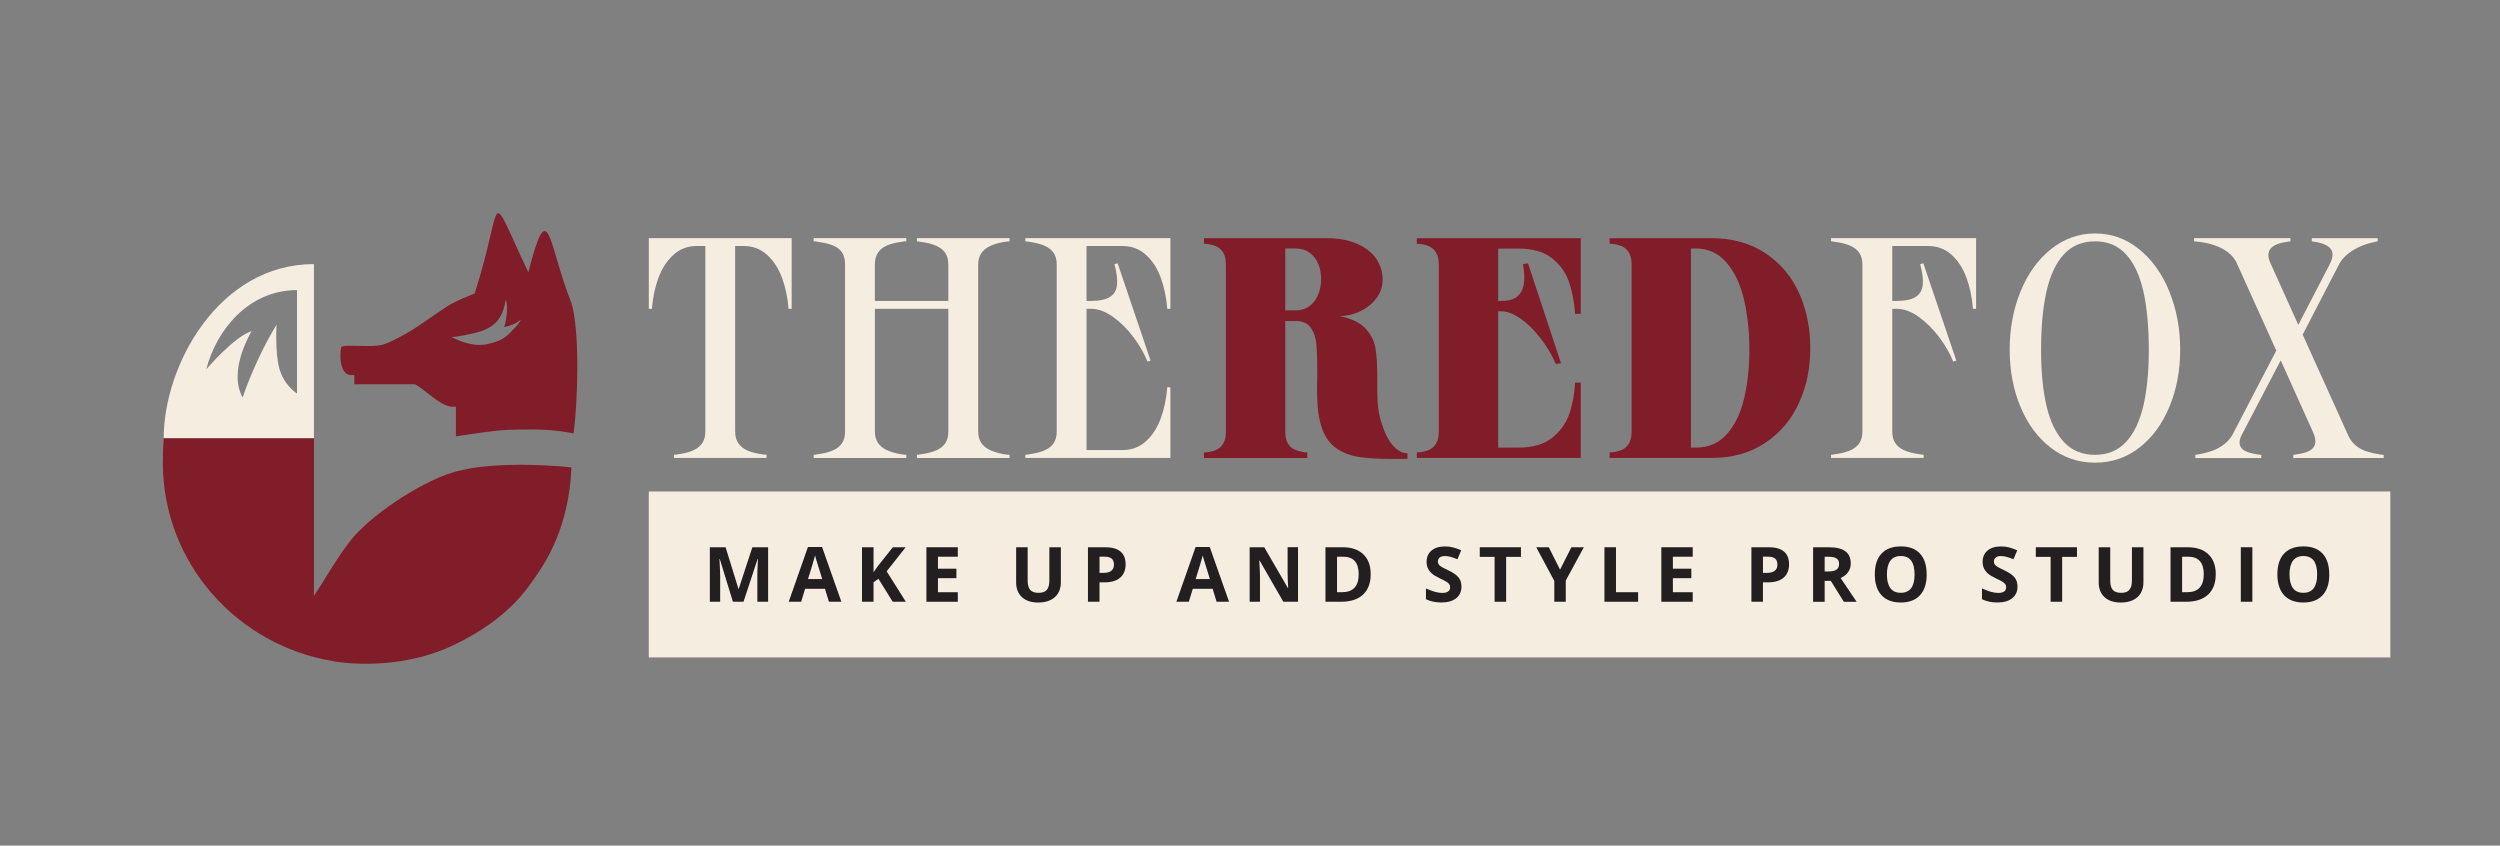 <svg viewBox="0 0 989.24 334.6" xmlns="http://www.w3.org/2000/svg" data-name="Logo 01: 600 x 600 px" id="Logo_01:_600_x_600_px">
  <rect x="0" y="0" width="989.24" height="334.6" fill="#808080" stroke="none"/>
  <defs>
    <style>
      .cls-1 {
        fill: #231f20;
      }

      .cls-1, .cls-2, .cls-3 {
        stroke-width: 0px;
      }

      .cls-2 {
        fill: #811c29;
      }

      .cls-3 {
        fill: #f5ede0;
      }
    </style>
  </defs>
  <g>
    <path d="M313.26,122.19h-1.24c-.33-4.39-1.18-8.45-2.55-12.18-1.37-3.73-3.33-6.77-5.9-9.13-2.57-2.36-5.68-3.54-9.32-3.54h-3.35v73.43c0,1.82.41,3.36,1.24,4.6.83,1.24,2.05,2.22,3.67,2.92,1.62.7,3.67,1.22,6.15,1.55l1.37.12v1.24h-36.65v-1.24l1.24-.12c2.48-.33,4.56-.85,6.21-1.55,1.66-.7,2.9-1.68,3.73-2.92.83-1.24,1.24-2.77,1.24-4.6v-73.43h-3.36c-3.65,0-6.75,1.18-9.32,3.54-2.57,2.36-4.53,5.41-5.9,9.13-1.37,3.73-2.22,7.79-2.55,12.18h-1.24v-27.96h56.53v27.96Z" class="cls-3"></path>
    <path d="M399.49,95.48l-2.24.25c-2.24.41-4.1.97-5.59,1.68-1.49.71-2.63,1.66-3.42,2.86-.79,1.2-1.18,2.67-1.18,4.41v66.1c0,1.74.39,3.21,1.18,4.41.79,1.2,1.93,2.16,3.42,2.86,1.49.7,3.35,1.26,5.59,1.68l2.24.25v1.24h-36.65v-1.24l1.74-.25c2.4-.33,4.39-.85,5.96-1.55,1.57-.7,2.75-1.66,3.54-2.86.79-1.2,1.18-2.71,1.18-4.54v-48.58h-29.07v48.58c0,1.74.39,3.21,1.18,4.41.79,1.2,1.93,2.16,3.42,2.86,1.49.7,3.35,1.26,5.59,1.68l2.24.25v1.24h-36.65v-1.24l1.74-.25c2.4-.33,4.39-.85,5.96-1.55,1.57-.7,2.75-1.66,3.54-2.86.79-1.2,1.18-2.71,1.18-4.54v-66.1c0-1.9-.37-3.46-1.12-4.66-.75-1.2-1.88-2.13-3.42-2.8-1.53-.66-3.54-1.16-6.03-1.49-.33-.08-.64-.14-.93-.19-.29-.04-.6-.06-.93-.06v-1.24h36.65v1.24c-.42,0-.81.02-1.18.06-.37.04-.73.1-1.06.19-2.24.33-4.1.83-5.59,1.49-1.49.66-2.63,1.62-3.42,2.86-.79,1.24-1.18,2.78-1.18,4.6v14.41h29.07v-14.41c0-1.82-.39-3.33-1.18-4.54-.79-1.2-1.97-2.15-3.54-2.86-1.57-.7-3.56-1.22-5.96-1.55l-1.74-.25v-1.24h36.65v1.24Z" class="cls-3"></path>
    <path d="M429.93,97.34v21.74h1.74c3.31,0,5.8-.52,7.46-1.55,1.66-1.03,2.61-2.59,2.86-4.66.25-2.07-.08-4.85-.99-8.32l1.24-.37,13.05,38.52-1.24.37c-1.24-3.15-3.09-6.36-5.53-9.63-2.44-3.27-5.16-5.96-8.14-8.08-2.98-2.11-5.88-3.17-8.7-3.17h-1.74v55.91h14.17c3.64,0,6.75-1.16,9.32-3.48,2.57-2.32,4.53-5.36,5.9-9.13,1.37-3.77,2.21-7.85,2.55-12.24h1.24v27.96h-57.4v-1.24l1.74-.25c2.4-.33,4.39-.85,5.96-1.55,1.57-.7,2.75-1.66,3.54-2.86.79-1.2,1.18-2.71,1.18-4.54v-66.1c0-1.82-.39-3.33-1.18-4.54-.79-1.2-1.97-2.15-3.54-2.86-1.57-.7-3.56-1.22-5.96-1.55l-1.74-.25v-1.24h57.4v27.96h-1.24c-.33-4.39-1.18-8.47-2.55-12.24-1.37-3.77-3.33-6.81-5.9-9.13-2.57-2.32-5.68-3.48-9.32-3.48h-14.17Z" class="cls-3"></path>
    <path d="M546.48,166.8c1.24,4.14,2.77,7.27,4.6,9.38,1.82,2.11,3.77,3.17,5.84,3.17v2.24h-6.34c-5.14,0-9.38-.25-12.74-.75-3.36-.5-6.3-1.59-8.82-3.29-2.53-1.7-4.45-4.24-5.78-7.64-.99-2.82-1.62-5.88-1.86-9.19-.25-3.31-.29-7.5-.12-12.55,0-4.8-.1-8.59-.31-11.37-.21-2.77-.93-5.09-2.18-6.96-1.24-1.86-3.23-2.8-5.96-2.8h-4.22v43.74c0,1.99.33,3.54.99,4.66.66,1.12,1.55,1.93,2.67,2.42,1.12.5,2.38.87,3.79,1.12h1.24v2.24h-40.88v-2.24h.99c1.49-.17,2.8-.5,3.91-.99,1.12-.5,2.03-1.32,2.73-2.48.7-1.16,1.06-2.73,1.06-4.72v-66.1c0-1.99-.35-3.56-1.06-4.72-.71-1.16-1.62-1.99-2.73-2.48s-2.42-.83-3.91-.99h-.99v-2.24h48.71c4.64,0,8.64.75,11.99,2.24,3.36,1.49,5.86,3.48,7.52,5.96,1.66,2.48,2.48,5.22,2.48,8.2,0,2.65-.79,5.05-2.36,7.21-1.57,2.15-3.65,3.87-6.21,5.16-2.57,1.29-5.34,1.97-8.32,2.05,4.64.99,8.01,2.63,10.13,4.91,2.11,2.28,3.42,4.85,3.91,7.7.5,2.86.75,6.77.75,11.74-.08,3.65-.04,6.83.12,9.57.17,2.73.62,5.34,1.37,7.83ZM512.8,122.81c2.07,0,3.87-.58,5.41-1.74,1.53-1.16,2.67-2.69,3.42-4.6.75-1.9,1.12-3.93,1.12-6.09s-.37-4.14-1.12-5.96c-.75-1.82-1.89-3.29-3.42-4.41-1.53-1.12-3.38-1.68-5.53-1.68h-4.1v24.48h4.22Z" class="cls-2"></path>
    <path d="M592.82,98.34v20.75h1.24c2.73,0,4.8-.56,6.21-1.68,1.41-1.12,2.3-2.73,2.67-4.85.37-2.11.27-4.78-.31-8.01l1.99-.37,13.05,39.51-1.99.37c-1.66-3.73-3.75-7.21-6.27-10.44-2.53-3.23-5.16-5.78-7.89-7.64-2.73-1.86-5.22-2.8-7.46-2.8h-1.24v53.93h8.08c5.55,0,9.94-1.26,13.17-3.79,3.23-2.53,5.51-5.65,6.83-9.38,1.32-3.73,2.11-7.91,2.36-12.55h2.24v29.82h-64.86v-2.24h.99c1.49-.17,2.8-.5,3.91-.99,1.12-.5,2.03-1.32,2.73-2.48.7-1.16,1.06-2.73,1.06-4.72v-66.1c0-1.99-.35-3.56-1.06-4.72-.71-1.16-1.62-1.99-2.73-2.48s-2.42-.83-3.91-.99h-.99v-2.24h64.86v29.95h-2.24c-.33-4.72-1.14-8.95-2.42-12.67-1.29-3.73-3.54-6.85-6.77-9.38-3.23-2.53-7.62-3.79-13.17-3.79h-8.08Z" class="cls-2"></path>
    <path d="M677.06,94.23c8.37,0,15.53,1.99,21.5,5.96,5.96,3.98,10.42,9.26,13.36,15.84,2.94,6.59,4.41,13.85,4.41,21.81s-1.49,14.97-4.47,21.56c-2.98,6.59-7.44,11.87-13.36,15.84-5.92,3.98-12.98,5.96-21.19,5.96h-40.38v-2.24h.99c1.49-.17,2.8-.5,3.91-.99,1.12-.5,2.03-1.32,2.73-2.48.7-1.16,1.06-2.73,1.06-4.72v-66.1c0-1.99-.35-3.56-1.06-4.72-.71-1.16-1.62-1.99-2.73-2.48s-2.42-.83-3.91-.99h-.99v-2.24h40.13ZM671.1,177.11c4.97,0,9.03-1.76,12.18-5.28,3.15-3.52,5.42-8.2,6.83-14.04,1.41-5.84,2.11-12.32,2.11-19.45s-.73-13.96-2.18-20c-1.45-6.05-3.77-10.89-6.96-14.54-3.19-3.64-7.19-5.47-11.99-5.47h-1.99v78.78h1.99Z" class="cls-2"></path>
    <path d="M781.93,122.19h-1.24c-.33-4.39-1.18-8.47-2.55-12.24-1.37-3.77-3.34-6.81-5.9-9.13-2.57-2.32-5.67-3.48-9.32-3.48h-14.16v21.74h1.74c3.31,0,5.8-.52,7.45-1.55,1.66-1.03,2.61-2.59,2.86-4.66.25-2.07-.08-4.85-.99-8.32l1.24-.37,13.05,38.52-1.24.37c-1.24-3.15-3.09-6.36-5.53-9.63-2.44-3.27-5.16-5.96-8.14-8.08-2.98-2.11-5.88-3.17-8.7-3.17h-1.74v48.58c0,1.82.39,3.34,1.18,4.54.79,1.2,1.97,2.15,3.54,2.86,1.57.7,3.56,1.22,5.96,1.55l1.74.25v1.24h-36.65v-1.24l1.74-.25c2.4-.33,4.39-.85,5.96-1.55,1.57-.7,2.75-1.66,3.54-2.86.79-1.2,1.18-2.71,1.18-4.54v-66.1c0-1.82-.39-3.33-1.18-4.54-.79-1.2-1.97-2.15-3.54-2.86-1.57-.7-3.56-1.22-5.96-1.55l-1.74-.25v-1.24h57.4v27.96Z" class="cls-3"></path>
    <path d="M829.02,183.08c-6.54,0-12.38-1.97-17.52-5.9-5.14-3.93-9.13-9.32-11.99-16.15-2.86-6.83-4.29-14.39-4.29-22.68s1.43-15.95,4.29-22.99c2.86-7.04,6.87-12.63,12.05-16.77,5.18-4.14,11-6.21,17.46-6.21s12.26,2.07,17.39,6.21c5.14,4.14,9.13,9.73,11.99,16.77,2.86,7.04,4.29,14.7,4.29,22.99s-1.43,15.84-4.29,22.68c-2.86,6.83-6.83,12.22-11.93,16.15-5.09,3.93-10.91,5.9-17.46,5.9ZM829.02,179.97c4.97,0,9.03-1.68,12.18-5.03,3.15-3.35,5.45-8.12,6.9-14.29,1.45-6.17,2.18-13.61,2.18-22.3s-.73-16.84-2.18-23.17c-1.45-6.34-3.75-11.2-6.9-14.6-3.15-3.4-7.21-5.09-12.18-5.09s-9.15,1.7-12.3,5.09c-3.15,3.4-5.45,8.26-6.9,14.6-1.45,6.34-2.17,14.06-2.17,23.17s.72,16.24,2.17,22.37c1.45,6.13,3.75,10.87,6.9,14.23,3.15,3.36,7.25,5.03,12.3,5.03Z" class="cls-3"></path>
    <path d="M868.66,179.97l1.62-.25c1.9-.33,3.68-.81,5.34-1.43,1.66-.62,3.15-1.45,4.47-2.49,1.32-1.03,2.4-2.26,3.23-3.66l17.4-33.42-15.9-35.16c-.83-1.49-1.93-2.75-3.29-3.79-1.37-1.03-2.96-1.88-4.78-2.55-1.82-.66-3.89-1.16-6.21-1.49l-2.36-.25v-1.24h38.15v1.24c-.42.08-.81.15-1.18.19-.37.04-.77.1-1.18.19-1.99.33-3.5.87-4.54,1.62-1.04.75-1.64,1.68-1.8,2.8-.17,1.12.12,2.47.87,4.04l10.93,24.23,12.3-23.73c.91-1.74,1.32-3.21,1.24-4.41-.08-1.2-.66-2.17-1.74-2.92-1.08-.75-2.65-1.32-4.72-1.74l-1.74-.25v-1.24h26.09v1.24c-.17,0-.35.02-.56.06-.21.04-.39.1-.56.19-1.91.33-3.77.89-5.59,1.68-1.82.79-3.48,1.76-4.97,2.92-1.49,1.16-2.65,2.48-3.48,3.98l-14.54,28.08,18.02,39.88c.75,1.66,1.76,3,3.04,4.04,1.28,1.04,2.71,1.8,4.29,2.3,1.57.5,3.4.91,5.47,1.24l1.24.12v1.24h-35.78v-1.24l2.36-.37c1.99-.33,3.5-.85,4.54-1.55,1.03-.7,1.63-1.62,1.8-2.73.17-1.12-.08-2.46-.75-4.04l-12.92-28.7-15.41,29.45c-.75,1.49-1.02,2.75-.81,3.79.21,1.04.85,1.86,1.93,2.49,1.08.62,2.69,1.1,4.85,1.43.25.08.52.12.81.12s.6.04.93.12v1.24h-26.09v-1.24Z" class="cls-3"></path>
  </g>
  <g>
    <path d="M179.41,186.86c-13.57,4.09-33.32,17.45-40.93,27.32-5.89,7.64-9.36,14.32-14.26,21.61v-62.4h-59.44c-.23,3.12-.34,6.35-.34,9.68,0,39.48,29.16,72.25,67.43,78.55,0,0,24.19,4.83,47.71-6.41,21.64-10.34,29.11-22.4,32.46-27.2,3.77-5.41,13.18-19.46,14.07-43.08,0,0-29.41-3.27-46.7,1.94Z" class="cls-2"></path>
    <path d="M140.21,148.32c-.09,1.23.07,2.5,0,3.74h24.04c4.3,2.41,9.46,8.17,14.24,8.87,1.02.02,2.04.03,3.06.04h-1.14v11.72s14.29-2.36,20.25-2.59c8.01-.3,14.28-.14,17.31.12,5.4.46,8.99,1.3,8.99,1.3,1.75-13.34,2.51-40.43-.86-51.67-9.19-22.84-8.84-44.16-17.04-12.14-16.87-35.4-9.19-28.87-21.24,8.4-3.2,1.33-6.28,2.54-9.34,4.2-3.5,1.91-13.03,9.11-17.74,11.67-9.08,4.94-9.64,5.1-17.9,4.89-.98,0-2.07-.04-2.8-.04-1.98,0-4.51-.15-4.98.52-.42.6-1.61,12.39,5.14,10.97ZM187.49,131.86c6.79-1.6,10.91-4.39,12.41-12.07.08-.39.15-.79.24-1.24.85,2.25.6,6.7-.62,10.91,2.37-.56,4.55-1.3,6.48-2.91-.12.5-.4.85-.67,1.28-.65.92-1.44,1.73-2.65,2.94-2.21,2.42-4.19,4.14-9.31,5.27-4.72,1.25-9.8-.21-14.63-2.62,3.97-.44,5.7-.89,8.76-1.57Z" class="cls-2"></path>
    <path d="M124.22,104.5h0c-37.73,0-59.44,40.15-59.44,68.88h59.44v-68.88ZM117.53,155.71s-5.24-3.21-7.04-10.05c-1.71-6.48-1.06-17.16-1.06-17.16-8.74,14.33-13.41,28.75-13.41,28.75-6.02-10.69,3.56-26.21,3.56-26.21-6.79,2.01-17.95,15.09-17.95,15.09,3.88-15.22,16.51-31.34,35.9-31.34h0v40.92Z" class="cls-3"></path>
  </g>
  <rect height="65.67" width="689.12" y="194.47" x="256.72" class="cls-3"></rect>
  <g>
    <path d="M290.01,238.11l-5.19-16.92h-.13c.19,3.44.28,5.74.28,6.89v10.03h-4.09v-21.57h6.23l5.1,16.49h.09l5.41-16.49h6.23v21.57h-4.26v-10.21c0-.48,0-1.04.02-1.67s.08-2.3.2-5.02h-.13l-5.56,16.89h-4.19Z" class="cls-1"></path>
    <path d="M328,238.11l-1.56-5.13h-7.86l-1.56,5.13h-4.93l7.61-21.66h5.59l7.64,21.66h-4.93ZM325.35,229.14c-1.45-4.65-2.26-7.28-2.44-7.89s-.31-1.09-.39-1.45c-.32,1.26-1.25,4.37-2.79,9.34h5.62Z" class="cls-1"></path>
    <path d="M358.43,238.11h-5.19l-5.65-9.09-1.93,1.39v7.7h-4.57v-21.57h4.57v9.87l1.8-2.54,5.84-7.33h5.07l-7.52,9.54,7.58,12.02Z" class="cls-1"></path>
    <path d="M379,238.11h-12.42v-21.57h12.42v3.75h-7.85v4.74h7.3v3.75h-7.3v5.56h7.85v3.78Z" class="cls-1"></path>
    <path d="M419.78,216.55v13.96c0,1.59-.36,2.99-1.07,4.19s-1.74,2.12-3.09,2.76-2.94.96-4.78.96c-2.77,0-4.93-.71-6.46-2.13s-2.3-3.37-2.3-5.84v-13.9h4.56v13.2c0,1.66.33,2.88,1,3.66s1.78,1.17,3.32,1.17,2.58-.39,3.25-1.17c.67-.78,1.01-2.01,1.01-3.68v-13.17h4.56Z" class="cls-1"></path>
    <path d="M445.4,223.27c0,2.32-.73,4.1-2.18,5.33s-3.51,1.84-6.19,1.84h-1.96v7.67h-4.57v-21.57h6.89c2.62,0,4.61.56,5.97,1.69,1.36,1.13,2.04,2.81,2.04,5.04ZM435.08,226.69h1.5c1.41,0,2.46-.28,3.16-.83s1.05-1.37,1.05-2.43-.29-1.86-.88-2.38-1.5-.77-2.75-.77h-2.08v6.4Z" class="cls-1"></path>
    <path d="M481.4,238.11l-1.56-5.13h-7.86l-1.56,5.13h-4.93l7.61-21.66h5.59l7.64,21.66h-4.93ZM478.75,229.14c-1.45-4.65-2.26-7.28-2.44-7.89s-.31-1.09-.39-1.45c-.32,1.26-1.25,4.37-2.79,9.34h5.62Z" class="cls-1"></path>
    <path d="M513.61,238.11h-5.81l-9.38-16.32h-.13c.19,2.88.28,4.94.28,6.17v10.15h-4.09v-21.57h5.77l9.37,16.15h.1c-.15-2.8-.22-4.78-.22-5.95v-10.21h4.12v21.57Z" class="cls-1"></path>
    <path d="M542.38,227.12c0,3.55-1.01,6.27-3.03,8.16-2.02,1.89-4.94,2.83-8.76,2.83h-6.11v-21.57h6.77c3.52,0,6.25.93,8.2,2.79s2.92,4.46,2.92,7.79ZM537.63,227.24c0-4.63-2.05-6.95-6.14-6.95h-2.43v14.04h1.96c4.41,0,6.61-2.37,6.61-7.1Z" class="cls-1"></path>
    <path d="M578.3,232.12c0,1.95-.7,3.48-2.1,4.6s-3.35,1.68-5.85,1.68c-2.3,0-4.34-.43-6.11-1.3v-4.25c1.46.65,2.69,1.11,3.7,1.37,1.01.27,1.93.4,2.77.4,1,0,1.77-.19,2.31-.58s.8-.95.8-1.71c0-.42-.12-.8-.35-1.13-.24-.33-.58-.65-1.04-.95s-1.39-.79-2.8-1.46c-1.32-.62-2.31-1.21-2.97-1.78s-1.19-1.23-1.58-1.99-.59-1.64-.59-2.66c0-1.91.65-3.41,1.94-4.5s3.08-1.64,5.36-1.64c1.12,0,2.19.13,3.21.4s2.08.64,3.19,1.12l-1.48,3.56c-1.15-.47-2.1-.8-2.85-.99s-1.49-.28-2.22-.28c-.87,0-1.53.2-1.99.6s-.69.93-.69,1.58c0,.4.09.76.28,1.05.19.3.48.59.89.87.41.28,1.37.78,2.9,1.51,2.02.96,3.4,1.93,4.15,2.9.75.97,1.12,2.16,1.12,3.56Z" class="cls-1"></path>
    <path d="M595.97,238.11h-4.57v-17.76h-5.86v-3.81h16.29v3.81h-5.86v17.76Z" class="cls-1"></path>
    <path d="M617.29,225.43l4.5-8.88h4.93l-7.15,13.17v8.39h-4.54v-8.25l-7.15-13.32h4.96l4.47,8.88Z" class="cls-1"></path>
    <path d="M634.87,238.11v-21.57h4.57v17.79h8.75v3.78h-13.32Z" class="cls-1"></path>
    <path d="M669.8,238.11h-12.42v-21.57h12.42v3.75h-7.85v4.74h7.3v3.75h-7.3v5.56h7.85v3.78Z" class="cls-1"></path>
    <path d="M707.92,223.27c0,2.32-.73,4.1-2.18,5.33s-3.51,1.84-6.19,1.84h-1.96v7.67h-4.57v-21.57h6.89c2.62,0,4.61.56,5.97,1.69,1.36,1.13,2.04,2.81,2.04,5.04ZM697.6,226.69h1.5c1.41,0,2.46-.28,3.16-.83s1.05-1.37,1.05-2.43-.29-1.86-.88-2.38-1.5-.77-2.75-.77h-2.08v6.4Z" class="cls-1"></path>
    <path d="M722.01,229.84v8.28h-4.57v-21.57h6.28c2.93,0,5.1.53,6.51,1.6,1.41,1.07,2.11,2.69,2.11,4.86,0,1.27-.35,2.4-1.05,3.39-.7.99-1.69,1.76-2.97,2.32,3.25,4.85,5.36,7.98,6.34,9.4h-5.07l-5.15-8.28h-2.43ZM722.01,226.12h1.48c1.45,0,2.51-.24,3.2-.72s1.03-1.24,1.03-2.27-.35-1.75-1.05-2.18-1.79-.65-3.27-.65h-1.39v5.83Z" class="cls-1"></path>
    <path d="M762.39,227.3c0,3.57-.89,6.31-2.66,8.23-1.77,1.92-4.31,2.88-7.61,2.88s-5.84-.96-7.61-2.88c-1.77-1.92-2.66-4.67-2.66-8.26s.89-6.33,2.66-8.22c1.78-1.89,4.32-2.84,7.63-2.84s5.85.95,7.6,2.86c1.76,1.91,2.63,4.65,2.63,8.23ZM746.65,227.3c0,2.41.46,4.22,1.37,5.44s2.28,1.83,4.1,1.83c3.65,0,5.47-2.42,5.47-7.27s-1.81-7.29-5.44-7.29c-1.82,0-3.19.61-4.12,1.84-.92,1.22-1.39,3.04-1.39,5.45Z" class="cls-1"></path>
    <path d="M798.32,232.12c0,1.95-.7,3.48-2.1,4.6s-3.35,1.68-5.85,1.68c-2.3,0-4.34-.43-6.11-1.3v-4.25c1.46.65,2.69,1.11,3.7,1.37,1.01.27,1.93.4,2.77.4,1,0,1.77-.19,2.31-.58s.8-.95.8-1.71c0-.42-.12-.8-.35-1.13-.24-.33-.58-.65-1.04-.95s-1.39-.79-2.8-1.46c-1.32-.62-2.31-1.21-2.97-1.78s-1.19-1.23-1.58-1.99-.59-1.64-.59-2.66c0-1.91.65-3.41,1.94-4.5s3.08-1.64,5.36-1.64c1.12,0,2.19.13,3.21.4s2.08.64,3.19,1.12l-1.48,3.56c-1.15-.47-2.1-.8-2.85-.99s-1.49-.28-2.22-.28c-.87,0-1.53.2-1.99.6s-.69.93-.69,1.58c0,.4.09.76.28,1.05.19.3.48.59.89.87.41.28,1.37.78,2.9,1.51,2.02.96,3.4,1.93,4.15,2.9.75.97,1.12,2.16,1.12,3.56Z" class="cls-1"></path>
    <path d="M815.99,238.11h-4.57v-17.76h-5.86v-3.81h16.29v3.81h-5.86v17.76Z" class="cls-1"></path>
    <path d="M848.15,216.55v13.96c0,1.59-.36,2.99-1.07,4.19s-1.74,2.12-3.09,2.76-2.94.96-4.78.96c-2.77,0-4.93-.71-6.46-2.13s-2.3-3.37-2.3-5.84v-13.9h4.56v13.2c0,1.66.33,2.88,1,3.66s1.78,1.17,3.32,1.17,2.58-.39,3.25-1.17c.67-.78,1.01-2.01,1.01-3.68v-13.17h4.56Z" class="cls-1"></path>
    <path d="M876.77,227.12c0,3.55-1.01,6.27-3.03,8.16s-4.94,2.83-8.76,2.83h-6.11v-21.57h6.77c3.52,0,6.25.93,8.2,2.79,1.95,1.86,2.92,4.46,2.92,7.79ZM872.02,227.24c0-4.63-2.05-6.95-6.14-6.95h-2.43v14.04h1.96c4.41,0,6.61-2.37,6.61-7.1Z" class="cls-1"></path>
    <path d="M886.68,238.11v-21.57h4.57v21.57h-4.57Z" class="cls-1"></path>
    <path d="M921.69,227.3c0,3.57-.89,6.31-2.66,8.23-1.77,1.92-4.31,2.88-7.61,2.88s-5.84-.96-7.61-2.88c-1.77-1.92-2.66-4.67-2.66-8.26s.89-6.33,2.66-8.22c1.78-1.89,4.32-2.84,7.63-2.84s5.85.95,7.6,2.86c1.76,1.91,2.63,4.65,2.63,8.23ZM905.95,227.3c0,2.41.46,4.22,1.37,5.44s2.28,1.83,4.1,1.83c3.65,0,5.47-2.42,5.47-7.27s-1.81-7.29-5.44-7.29c-1.82,0-3.19.61-4.12,1.84-.92,1.22-1.39,3.04-1.39,5.45Z" class="cls-1"></path>
  </g>
</svg>